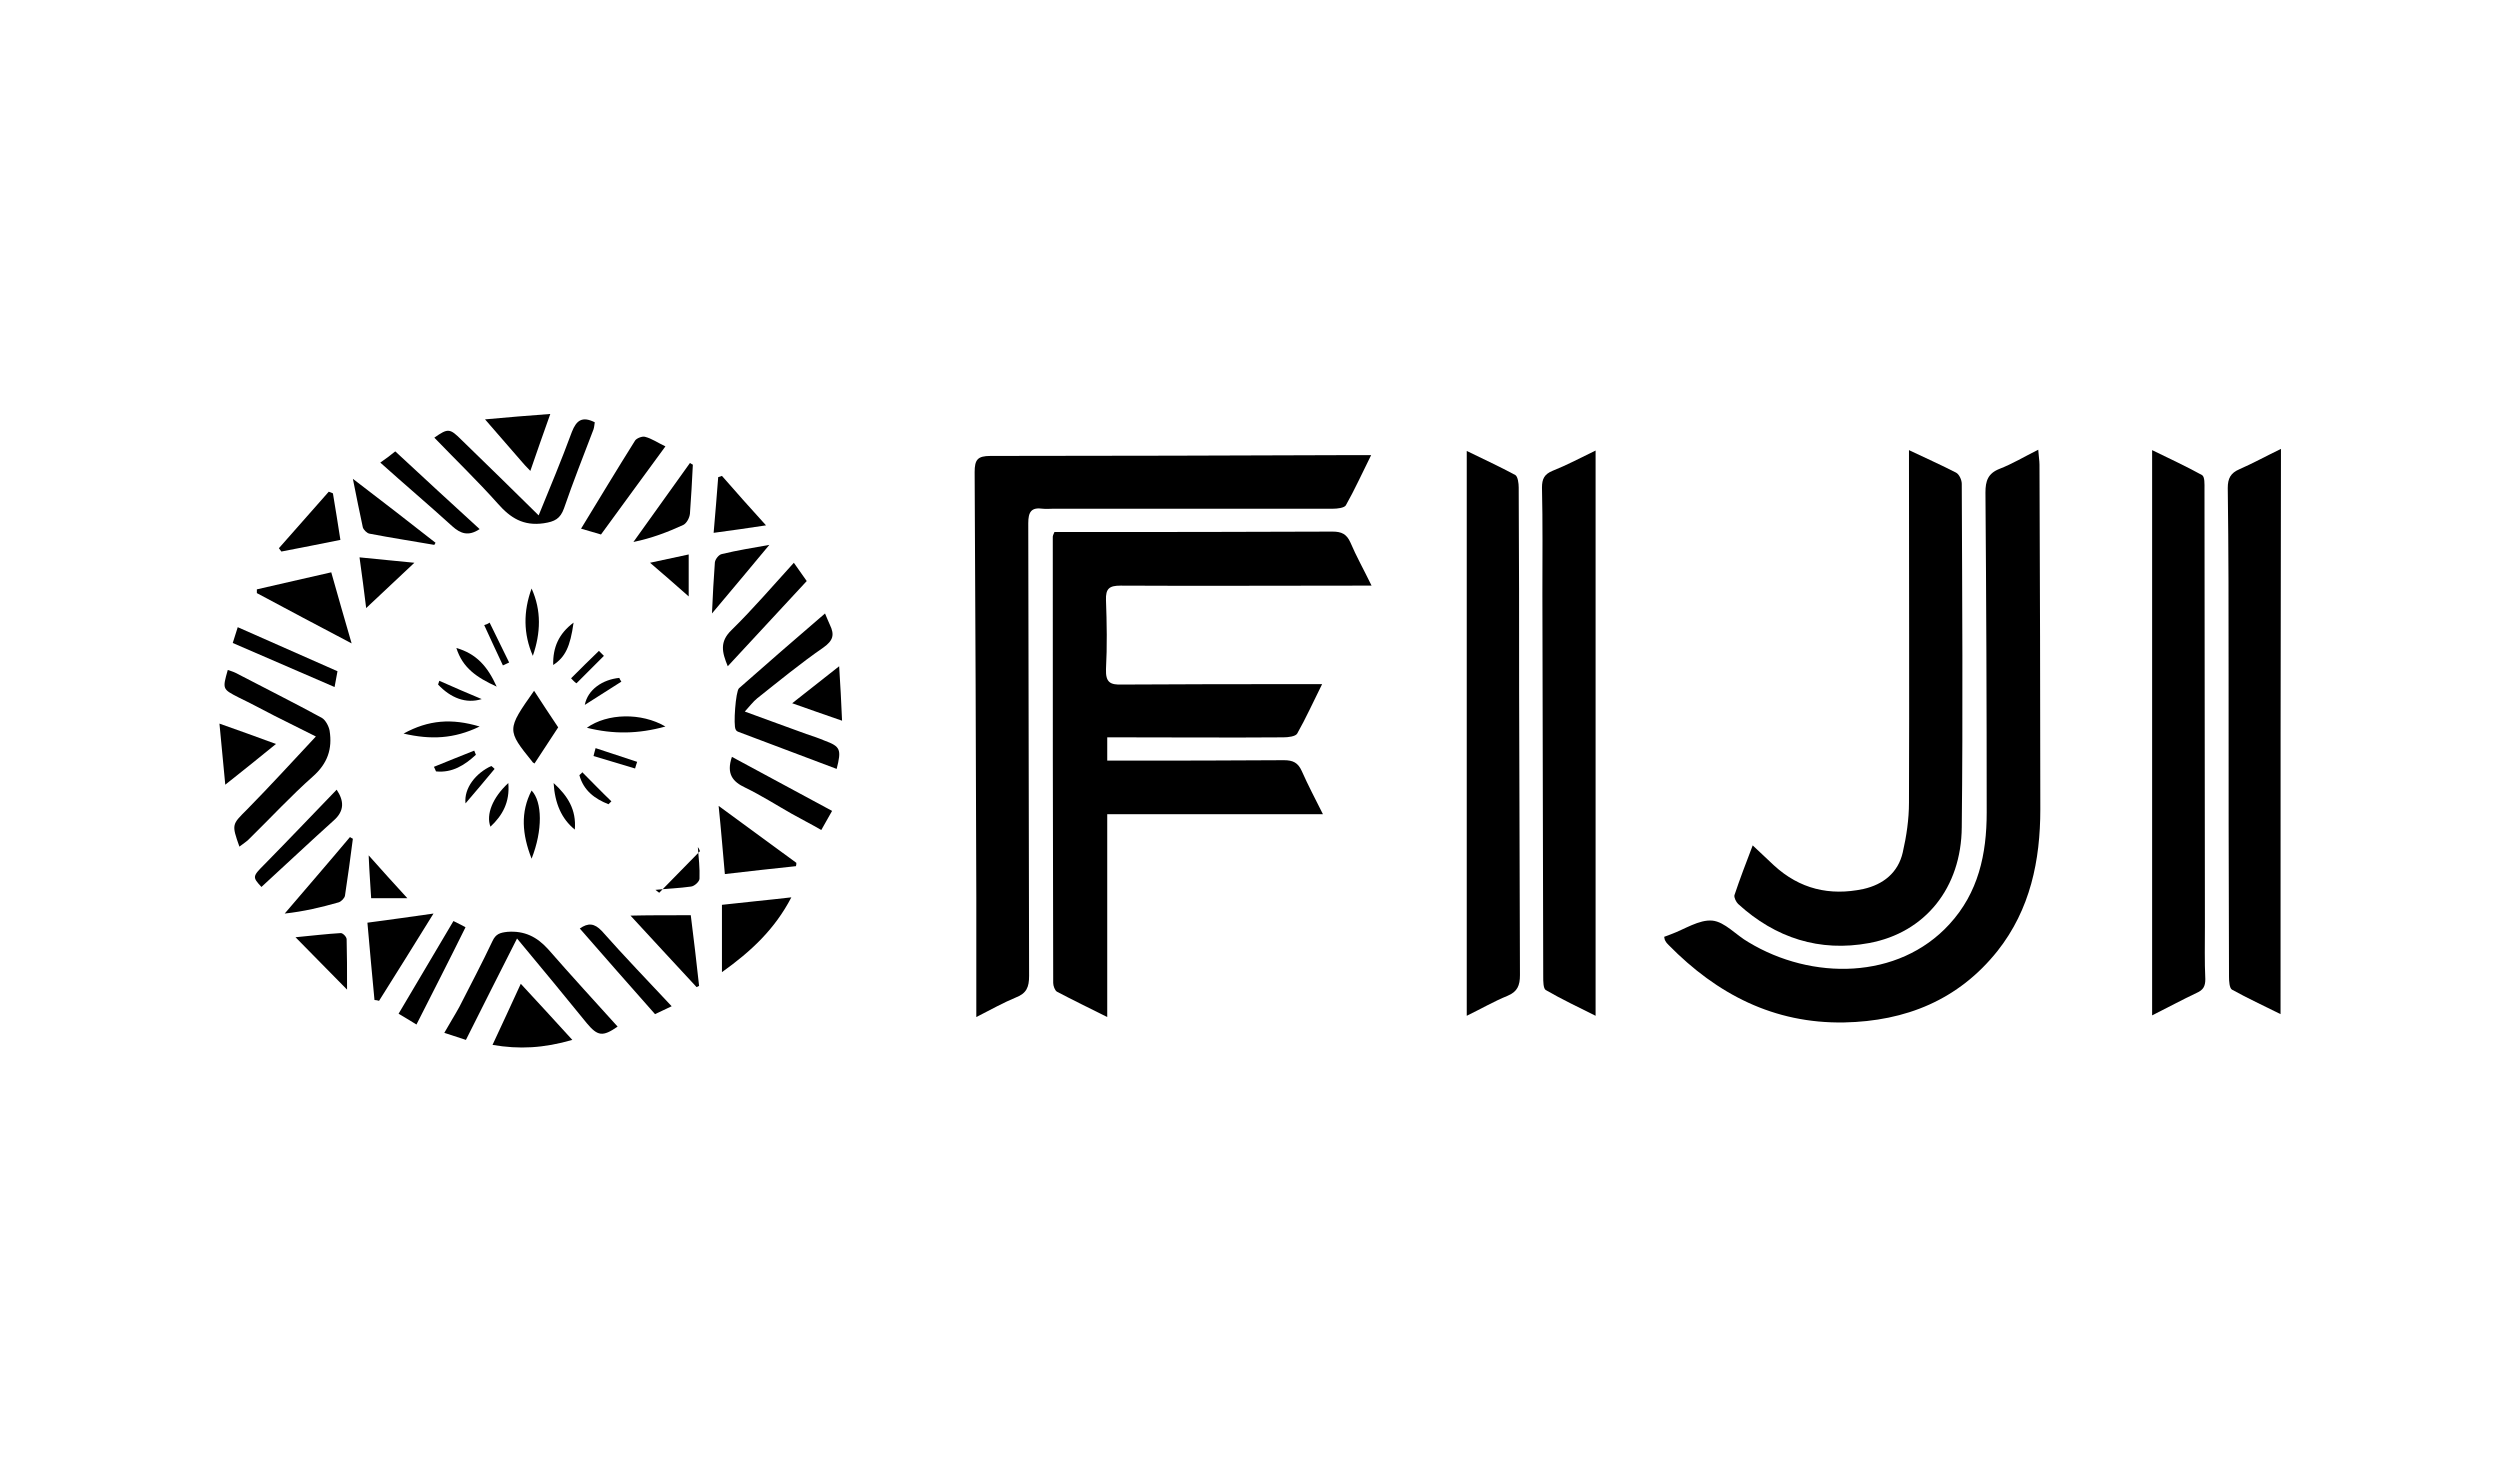 <?xml version="1.0" encoding="utf-8"?>
<!-- Generator: Adobe Illustrator 27.1.0, SVG Export Plug-In . SVG Version: 6.00 Build 0)  -->
<svg version="1.1" id="Layer_1" xmlns="http://www.w3.org/2000/svg" xmlns:xlink="http://www.w3.org/1999/xlink" x="0px" y="0px"
	 viewBox="0 0 601.5 351.6" style="enable-background:new 0 0 601.5 351.6;" xml:space="preserve">
<g>
	<path d="M318.3,195.9c-17.6,0-34.5,0-51.9,0c0,16.3,0,32.2,0,48.8c-4.4-2.2-8.3-4.1-12.1-6.1c-0.5-0.3-0.9-1.4-0.9-2.1
		c-0.1-35.8-0.1-71.6-0.1-107.4c0-0.2,0.1-0.4,0.4-1.1c1,0,2.2,0,3.4,0c21.2,0,42.4,0,63.5-0.1c2.2,0,3.4,0.6,4.3,2.6
		c1.4,3.3,3.2,6.5,5.1,10.4c-1.7,0-2.7,0-3.8,0c-18.9,0-37.8,0.1-56.6,0c-2.7,0-3.6,0.7-3.5,3.5c0.2,5.5,0.3,11.1,0,16.6
		c-0.1,3.2,1,3.8,3.9,3.7c14.7-0.1,29.4-0.1,44.1-0.1c1.1,0,2.2,0,4,0c-2.2,4.4-3.9,8.2-6,11.9c-0.4,0.7-2.2,0.9-3.3,0.9
		c-12.9,0.1-25.9,0-38.8,0c-1.1,0-2.2,0-3.6,0c0,1.9,0,3.5,0,5.6c1.2,0,2.3,0,3.4,0c13,0,26.1,0,39.1-0.1c2.2,0,3.4,0.6,4.3,2.6
		C314.7,188.9,316.4,192.1,318.3,195.9z"/>
	<path d="M234.9,244.7c0-10,0-19.4,0-28.8c-0.1-34.1-0.2-68.2-0.4-102.3c0-3,0.7-3.9,3.8-3.9c29.2,0,58.4-0.1,87.6-0.2
		c1.1,0,2.2,0,4,0c-2.2,4.4-4,8.4-6.1,12.1c-0.4,0.6-2,0.8-3.1,0.8c-22.4,0-44.9,0-67.3,0c-0.8,0-1.7,0.1-2.5,0
		c-2.8-0.4-3.5,0.8-3.5,3.5c0.1,36.3,0.1,72.6,0.2,108.9c0,2.7-0.6,4.2-3.2,5.2C241.5,241.2,238.6,242.8,234.9,244.7z"/>
	<path d="M400.4,225.4c0.6-0.2,1.1-0.4,1.6-0.6c3.3-1.2,6.8-3.6,10-3.3c3,0.3,5.7,3.5,8.7,5.2c15.2,9.2,36,9.1,48.3-4.3
		c7-7.6,9-16.9,9-26.9c0-25.7-0.1-51.3-0.3-77c0-2.8,0.6-4.6,3.4-5.7c3.1-1.2,5.9-2.9,9.3-4.6c0.1,1.6,0.3,2.6,0.3,3.6
		c0.1,27.6,0.2,55.3,0.2,82.9c0,12.3-2.4,24.1-10.3,34.1c-9.4,11.8-22.1,16.9-36.9,17.2c-16.9,0.3-30.6-6.8-42.2-18.6
		c-0.3-0.3-0.6-0.6-0.8-1C400.5,226.1,400.5,225.9,400.4,225.4z"/>
	<path d="M459.3,108.3c4.2,2,7.8,3.6,11.3,5.4c0.8,0.4,1.4,1.8,1.4,2.7c0.1,27.5,0.3,55.1,0,82.6c-0.1,14.6-8.8,25.4-22.3,27.9
		c-11.9,2.2-22.5-1.2-31.5-9.4c-0.5-0.5-1-1.5-0.9-2.1c1.3-3.9,2.8-7.8,4.4-12c1.9,1.8,3.5,3.3,5.1,4.8c6.2,5.7,13.4,7.4,21.5,5.7
		c4.9-1.1,8.4-4,9.5-8.8c0.9-3.9,1.5-8,1.5-12c0.1-26.9,0-53.8,0-80.7C459.3,111.1,459.3,110,459.3,108.3z"/>
	<path d="M517.8,244.3c0-45.6,0-90.5,0-136c4.1,2,8.2,3.9,12,6c0.7,0.4,0.6,2.2,0.6,3.4c0,35,0.1,70.1,0.1,105.1
		c0,4.3-0.1,8.6,0.1,12.8c0,1.7-0.5,2.6-2.1,3.3C525.1,240.5,521.8,242.3,517.8,244.3z"/>
	<path d="M548.7,244c-4-2-7.9-3.8-11.7-5.9c-0.6-0.4-0.7-2-0.7-3.1c-0.1-24.2-0.1-48.4-0.1-72.6c0-15,0-30-0.2-45
		c0-2.3,0.7-3.6,2.8-4.5c3.2-1.4,6.3-3.1,10-4.9C548.7,153.6,548.7,198.6,548.7,244z"/>
	<path d="M383.9,108.4c0,45.6,0,90.4,0,136c-4.2-2.1-8.2-4-12-6.2c-0.6-0.4-0.6-2.1-0.6-3.2c-0.1-30.7-0.1-61.3-0.2-92
		c0-8.6,0.1-17.1-0.1-25.7c0-2.1,0.6-3.2,2.5-4C377,111.9,380.2,110.2,383.9,108.4z"/>
	<path d="M352.9,108.5c4.1,2,8,3.8,11.7,5.8c0.6,0.4,0.8,2,0.8,3c0.1,16.3,0.1,32.5,0.1,48.8c0.1,22.8,0.1,45.7,0.2,68.5
		c0,2.5-0.6,4-3,5c-3.2,1.3-6.3,3.1-9.8,4.8C352.9,199,352.9,154,352.9,108.5z"/>
	<path d="M57.6,203.7c-1.9-5.4-1.8-5.3,1.8-8.9c5.6-5.7,11-11.6,16.6-17.6c-2.8-1.4-6.4-3.2-10-5c-2.9-1.5-5.7-3-8.6-4.4
		c-3.9-2-3.9-2-2.6-6.6c0.6,0.2,1.3,0.4,1.9,0.7c6.9,3.6,13.9,7.1,20.7,10.8c0.9,0.5,1.7,2,1.9,3.1c0.7,4.4-0.5,7.9-4,11
		c-5.3,4.7-10.1,9.9-15.2,14.9C59.5,202.4,58.6,202.9,57.6,203.7z"/>
	<path d="M201.3,185c-7.9-3-15.7-5.9-23.6-8.9c-0.3-0.1-0.6-0.3-0.7-0.6c-0.6-0.9,0-9.2,0.8-9.9c6.8-6,13.6-11.9,20.7-18
		c0.5,1.1,0.8,2,1.2,2.8c1.1,2.3,0.8,3.7-1.6,5.4c-5.5,3.8-10.6,8-15.9,12.2c-1,0.8-1.8,1.9-3,3.2c5.3,1.9,10,3.7,14.8,5.4
		c1.5,0.5,3,1,4.4,1.6C202.2,179.6,202.5,180.3,201.3,185z"/>
	<path d="M124.4,225.8c-4.4,8.7-8.3,16.4-12.3,24.4c-1.6-0.5-3.1-1-5.2-1.7c1.3-2.3,2.5-4.2,3.6-6.2c2.7-5.3,5.5-10.6,8-15.9
		c0.8-1.7,1.8-2,3.6-2.2c4.1-0.3,7.1,1.2,9.8,4.2c5.5,6.3,11.1,12.4,16.7,18.6c-3.6,2.5-4.8,2.3-7.4-0.8
		C135.9,239.7,130.5,233.1,124.4,225.8z"/>
	<path d="M129.6,124c2.7-6.6,5.5-13.3,8-20.1c1.1-2.8,2.5-3.8,5.5-2.3c-0.1,0.5-0.1,1.1-0.3,1.7c-2.4,6.3-4.9,12.6-7.1,19
		c-0.9,2.5-2.2,3.2-4.9,3.6c-4.9,0.7-8-1.3-11-4.7c-4.9-5.5-10.2-10.6-15.3-15.9c3.3-2.3,3.7-2.3,6.6,0.6
		C117.3,111.9,123.4,117.9,129.6,124z"/>
	<path d="M61.8,141.8c5.8-1.3,11.6-2.7,17.9-4.1c1.6,5.6,3.1,11,4.9,17.1c-8.2-4.3-15.5-8.2-22.8-12.1
		C61.8,142.3,61.8,142,61.8,141.8z"/>
	<path d="M173.7,217.7c5.2-0.6,10.7-1.1,16.7-1.8c-4,7.7-9.7,13-16.7,18C173.7,228.4,173.7,223.3,173.7,217.7z"/>
	<path d="M88.4,222c5.4-0.7,10.2-1.4,15.9-2.2c-4.6,7.4-8.8,14.2-13.1,21c-0.4-0.1-0.7-0.2-1.1-0.2C89.5,234.6,89,228.5,88.4,222z"
		/>
	<path d="M160.1,107.4c-5.3,7.2-10.3,14.1-15.5,21.2c-1.4-0.4-3-0.9-4.8-1.4c4.4-7.2,8.6-14.2,13-21.2c0.4-0.6,1.8-1.1,2.4-0.9
		C156.8,105.5,158.2,106.5,160.1,107.4z"/>
	<path d="M166.2,220.2c0.7,5.7,1.4,11.3,2,17c-0.2,0.1-0.4,0.2-0.6,0.3c-5.5-5.9-10.9-11.8-15.9-17.2
		C155.6,220.2,160.7,220.2,166.2,220.2z"/>
	<path d="M137.7,250.2c-6.9,2-12.8,2.3-19.2,1.2c2.3-5,4.5-9.6,6.8-14.7C129.5,241.2,133.4,245.5,137.7,250.2z"/>
	<path d="M172.9,193.9c6.7,4.9,12.7,9.3,18.7,13.7c0,0.3,0,0.5-0.1,0.8c-5.6,0.6-11.2,1.2-17.1,1.9
		C173.9,204.8,173.5,199.7,172.9,193.9z"/>
	<path d="M191,135.4c1.1,1.6,2.2,3.1,3.1,4.4c-6.3,6.8-12.5,13.5-19,20.5c-1.4-3.4-2-5.9,0.9-8.7C181.2,146.5,185.9,141,191,135.4z"
		/>
	<path d="M176.1,182.1c8,4.3,15.9,8.6,24.1,13c-0.9,1.6-1.7,3-2.6,4.6c-2.4-1.4-4.8-2.6-7.1-3.9c-3.7-2.1-7.3-4.4-11.2-6.3
		C176.3,188.1,174.7,186.2,176.1,182.1z"/>
	<path d="M81,190c1.8,2.7,1.9,5.1-0.7,7.4c-5.9,5.3-11.6,10.7-17.4,16c-2.2-2.4-2.2-2.5,0.8-5.5C69.5,202,75.2,196,81,190z"/>
	<path d="M84.9,201.8c-0.6,4.6-1.2,9.2-1.9,13.7c-0.1,0.6-0.9,1.4-1.5,1.6c-4.2,1.2-8.4,2.2-13,2.7c5.2-6.1,10.5-12.2,15.7-18.4
		C84.5,201.6,84.7,201.7,84.9,201.8z"/>
	<path d="M104.5,131.1c-5.2-0.9-10.4-1.7-15.6-2.7c-0.6-0.1-1.4-0.9-1.6-1.5c-0.8-3.6-1.5-7.3-2.4-11.7c7.1,5.4,13.5,10.4,19.9,15.4
		C104.7,130.7,104.6,130.9,104.5,131.1z"/>
	<path d="M95.1,108.6c6.9,6.4,13.5,12.5,20.3,18.7c-2.7,1.8-4.6,1.1-6.6-0.7c-5.6-5.1-11.4-10-17.3-15.3
		C92.8,110.4,94,109.5,95.1,108.6z"/>
	<path d="M100.2,246.5c-1.5-0.9-2.9-1.8-4.3-2.6c4.4-7.4,8.7-14.7,13.2-22.3c0.9,0.5,1.9,0.9,2.9,1.5
		C108.1,231,104.2,238.6,100.2,246.5z"/>
	<path d="M161.6,242.1c-1.6,0.8-2.8,1.3-4,1.9c-6.1-6.9-12.1-13.7-18.1-20.6c2-1.4,3.5-1.3,5.3,0.6
		C150.2,230.1,155.8,235.9,161.6,242.1z"/>
	<path d="M166.7,111.8c-0.2,3.9-0.4,7.9-0.7,11.8c-0.1,1-0.8,2.3-1.6,2.7c-3.7,1.7-7.6,3.2-12,4.1c4.5-6.3,9.1-12.7,13.6-19
		C166.3,111.6,166.5,111.7,166.7,111.8z"/>
	<path d="M127.6,113.3c-1.1-1.1-1.7-1.8-2.3-2.5c-2.6-3-5.3-6.1-8.6-9.9c5.5-0.5,10.2-0.9,15.7-1.3
		C130.7,104.4,129.2,108.6,127.6,113.3z"/>
	<path d="M128.5,166.2c2,3.1,3.8,5.8,5.8,8.8c-1.9,2.9-3.8,5.8-5.7,8.7c-0.4-0.3-0.5-0.3-0.5-0.4
		C121.9,175.6,121.9,175.6,128.5,166.2z"/>
	<path d="M81.2,161.5c-0.2,1.2-0.4,2.3-0.7,3.8c-8.3-3.6-16.2-7-24.5-10.6c0.4-1.3,0.8-2.5,1.2-3.8
		C65.3,154.5,73.1,157.9,81.2,161.5z"/>
	<path d="M80.1,118.7c0.6,3.6,1.2,7.3,1.8,11.2c-4.9,1-9.6,1.9-14.2,2.8c-0.2-0.3-0.4-0.5-0.6-0.8c4-4.5,8-9.1,12-13.6
		C79.4,118.4,79.8,118.6,80.1,118.7z"/>
	<path d="M54.2,188.8c-0.5-5.3-0.9-9.7-1.4-14.7c4.8,1.7,9,3.2,13.6,4.9C62.4,182.3,58.7,185.2,54.2,188.8z"/>
	<path d="M171.3,147.6c0.2-4.4,0.4-8.4,0.7-12.3c0.1-0.8,1-1.9,1.7-2c3.7-0.9,7.5-1.5,11.4-2.2C180.6,136.5,176.2,141.8,171.3,147.6
		z"/>
	<path d="M171.7,128.2c0.4-4.9,0.8-9.1,1.1-13.4c0.3-0.1,0.6-0.2,0.9-0.3c3.3,3.8,6.7,7.6,10.6,11.9
		C179.8,127.1,176.1,127.6,171.7,128.2z"/>
	<path d="M71.1,225.5c4.2-0.4,7.5-0.8,10.9-1c0.5,0,1.4,0.9,1.4,1.5c0.1,3.7,0.1,7.3,0.1,12.1C79.1,233.6,75.4,229.9,71.1,225.5z"/>
	<path d="M88.1,146.3c-0.5-4.1-1-7.9-1.6-12.2c4.4,0.4,8.7,0.9,13.2,1.3C95.7,139.2,92,142.6,88.1,146.3z"/>
	<path d="M202.6,173.4c-4.4-1.5-8-2.8-12-4.2c3.8-3,7.2-5.7,11.3-8.9C202.2,164.9,202.4,168.8,202.6,173.4z"/>
	<path d="M160.1,174.8c-6.5,1.8-12.5,1.9-18.9,0.3C146.1,171.6,154.3,171.4,160.1,174.8z"/>
	<path d="M167.9,203.8c0.2,2.5,0.5,5.1,0.4,7.6c0,0.7-1.2,1.8-2,1.9c-2.8,0.4-5.7,0.5-8.6,0.8c0.3,0.2,0.6,0.5,0.9,0.7
		c3.3-3.3,6.5-6.7,9.8-10C168.3,204.4,168.1,204.1,167.9,203.8z"/>
	<path d="M156.4,135.4c3.7-0.8,6.6-1.4,9.3-2c0,3.2,0,6.3,0,10.1C162.4,140.6,159.7,138.2,156.4,135.4z"/>
	<path d="M115.4,174.8c-6.2,3-11.8,3.2-18.3,1.7C103.1,173.2,108.7,172.8,115.4,174.8z"/>
	<path d="M98,216.1c-3.1,0-5.7,0-8.7,0c-0.1-1.5-0.2-3.1-0.3-4.7c-0.1-1.6-0.2-3.2-0.3-5.6C91.9,209.4,94.7,212.5,98,216.1z"/>
	<path d="M127.9,206.6c-2.3-5.9-2.7-11.2,0-16.4C130.5,192.9,130.6,199.8,127.9,206.6z"/>
	<path d="M127.9,141.6c2.4,5.3,2.2,10.7,0.3,16.2C125.9,152.5,125.9,147.1,127.9,141.6z"/>
	<path d="M119.5,165.2c-4.8-2.2-8.2-4.5-9.7-9.3C114.6,157.3,117.3,160.3,119.5,165.2z"/>
	<path d="M133.2,188.4c3.4,3.1,5.5,6.4,5.1,11.2C135.1,197,133.5,193.3,133.2,188.4z"/>
	<path d="M122.3,188.4c0.4,4.6-1.4,7.8-4.3,10.5C116.9,196,118.5,191.9,122.3,188.4z"/>
	<path d="M138,149.8c-0.8,5.8-2,8.3-4.9,10.2C133,155.8,134.4,152.5,138,149.8z"/>
	<path d="M105.7,163.8c3.4,1.5,6.8,3,10.2,4.4c-3.8,1.2-7.5-0.3-10.5-3.5C105.5,164.4,105.6,164.1,105.7,163.8z"/>
	<path d="M119,185c-2.3,2.8-4.7,5.6-7,8.3c-0.4-3.7,2.5-7.3,6.2-9C118.5,184.5,118.7,184.7,119,185z"/>
	<path d="M104.4,184.5c3.2-1.3,6.4-2.6,9.7-3.9c0.1,0.3,0.3,0.7,0.4,1c-2.7,2.5-5.7,4.4-9.6,4C104.7,185.2,104.6,184.8,104.4,184.5z
		"/>
	<path d="M143.3,180c3.3,1.1,6.7,2.2,10,3.3c-0.2,0.5-0.3,1-0.5,1.6c-3.3-1-6.7-2-10-3C143,181.2,143.1,180.6,143.3,180z"/>
	<path d="M149.5,164c-2.7,1.7-5.5,3.5-8.8,5.6c0.7-3.7,4.3-6.1,8.3-6.5C149.1,163.4,149.3,163.7,149.5,164z"/>
	<path d="M140.1,185.8c2.3,2.3,4.6,4.7,7,7c-0.2,0.2-0.4,0.4-0.7,0.7c-3.3-1.3-6-3.3-7-7C139.6,186.3,139.9,186.1,140.1,185.8z"/>
	<path d="M137.4,163.2c2.2-2.2,4.4-4.4,6.7-6.6c0.4,0.4,0.8,0.8,1.2,1.2c-2.2,2.2-4.4,4.4-6.6,6.6
		C138.2,164.1,137.8,163.6,137.4,163.2z"/>
	<path d="M117.8,149.8c1.6,3.2,3.1,6.4,4.7,9.6c-0.5,0.2-1,0.5-1.5,0.7c-1.5-3.2-3-6.4-4.5-9.7C116.9,150.3,117.4,150.1,117.8,149.8
		z"/>
</g>
</svg>
